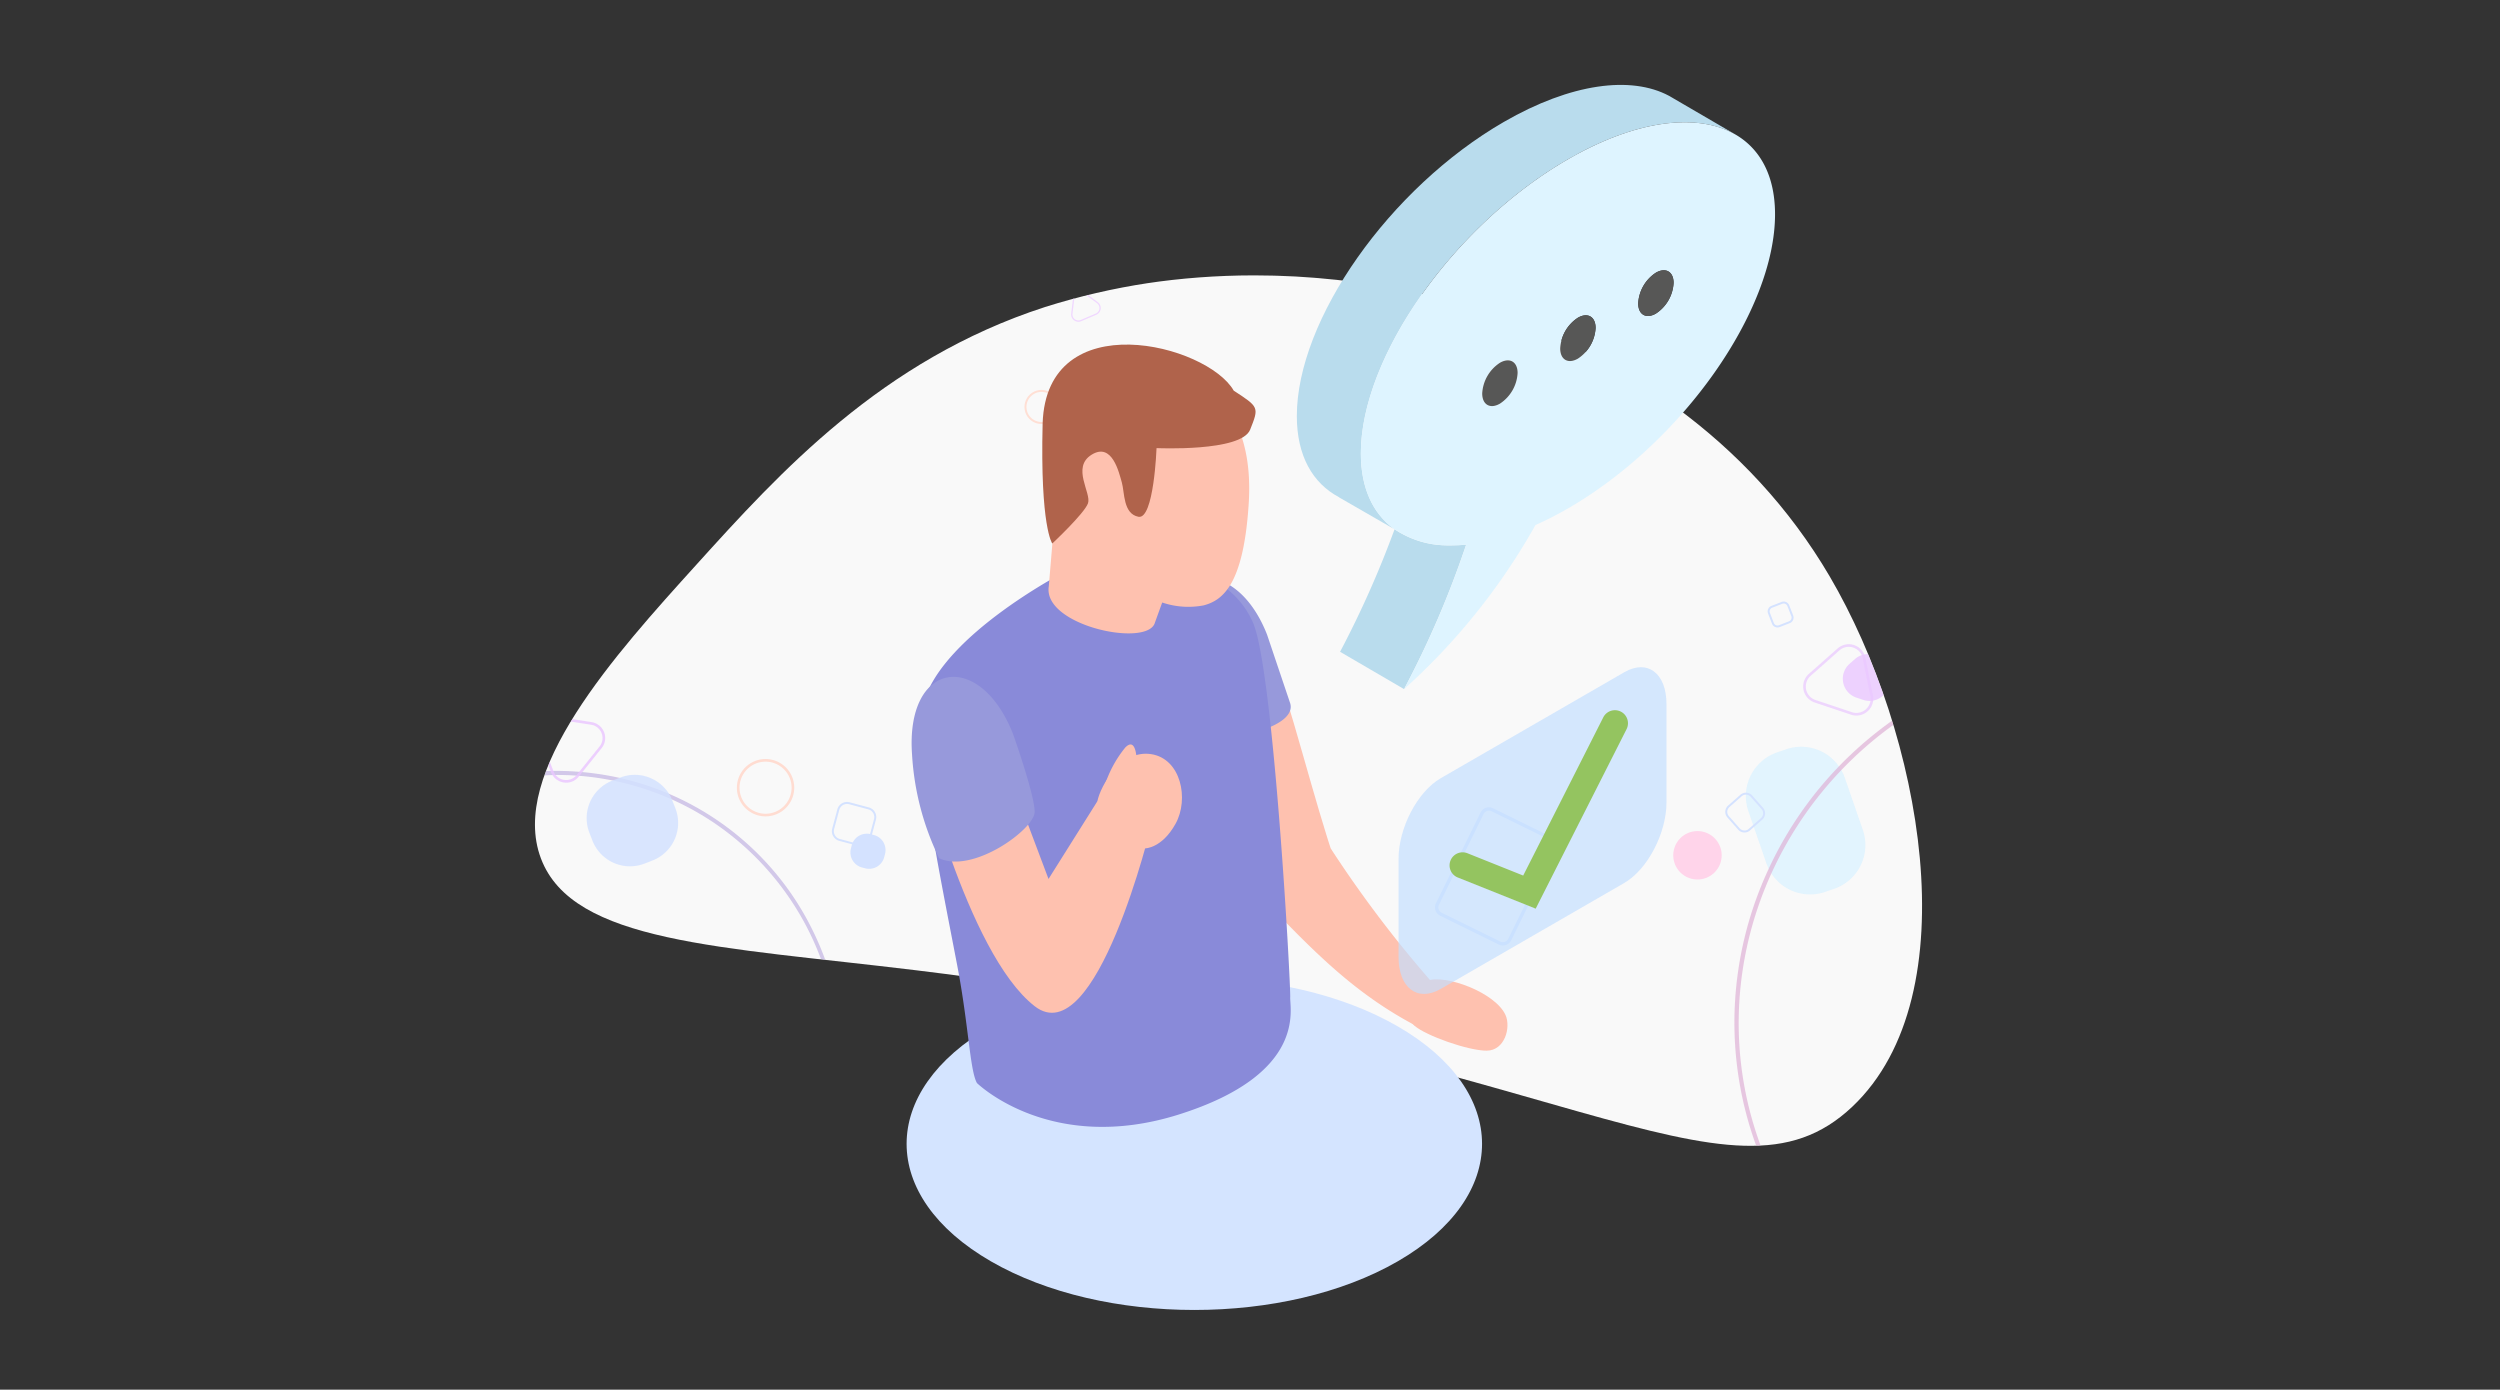 <svg xmlns="http://www.w3.org/2000/svg" xmlns:xlink="http://www.w3.org/1999/xlink" width="306.667" height="170.465" viewBox="0 0 306.667 170.465"><rect x="0" y="0" width="306.667" height="170.465" fill="#333333" stroke="none"/><defs><clipPath id="a"><rect width="306.667" height="170.464" transform="translate(0 43)" fill="none"/></clipPath><clipPath id="b"><path d="M136.986,90.957c-20.057,6.5-32.581,20.348-42.771,31.614-9.957,11.008-23.044,25.478-19.061,36.03,3.911,10.361,21.953,10.787,46.026,13.715,78.8,9.586,99.659,31.086,114.833,16.737,14.546-13.755,8.479-45.9-2.789-65.087-14.786-25.18-43.718-36.892-70.56-36.891a83.793,83.793,0,0,0-25.677,3.882" transform="translate(-74.421 -87.075)" fill="none"/></clipPath><clipPath id="c"><rect width="14.667" height="18.12" fill="none"/></clipPath><clipPath id="d"><rect width="14.533" height="16.541" fill="none"/></clipPath><clipPath id="f"><rect width="91.728" height="90.14" fill="none"/></clipPath><clipPath id="g"><rect width="74.839" height="76.566" fill="none"/></clipPath><clipPath id="i"><rect width="87.418" height="77.784" fill="none"/></clipPath><clipPath id="j"><rect width="74.389" height="75.904" fill="none"/></clipPath><clipPath id="k"><rect width="79.297" height="76.707" fill="none"/></clipPath><clipPath id="l"><rect width="86.471" height="78.831" fill="none"/></clipPath><clipPath id="m"><rect width="25.268" height="21.744" fill="none"/></clipPath><clipPath id="n"><rect width="24.212" height="19.247" fill="none"/></clipPath><clipPath id="o"><rect width="9.357" height="9.445" fill="none"/></clipPath><clipPath id="p"><rect width="5.716" height="5.746" fill="none"/></clipPath><clipPath id="q"><rect width="8.604" height="8.755" fill="none"/></clipPath><clipPath id="r"><rect width="9.444" height="9.357" fill="none"/></clipPath><clipPath id="s"><rect width="8.752" height="9.328" fill="none"/></clipPath><clipPath id="t"><rect width="5.664" height="5.664" fill="none"/></clipPath><clipPath id="u"><rect width="3.926" height="3.924" fill="none"/></clipPath><clipPath id="v"><rect width="6.082" height="6.333" fill="none"/></clipPath><clipPath id="w"><rect width="3.637" height="3.787" fill="none"/></clipPath><clipPath id="x"><rect width="8.396" height="8.141" fill="none"/></clipPath><clipPath id="y"><rect width="3.181" height="3.182" fill="none"/></clipPath><clipPath id="z"><rect width="3.181" height="3.181" fill="none"/></clipPath><clipPath id="aa"><rect width="11.22" height="11.22" fill="none"/></clipPath><clipPath id="ab"><rect width="4.207" height="4.206" fill="none"/></clipPath><clipPath id="ac"><rect width="4.313" height="4.313" fill="none"/></clipPath><clipPath id="ad"><rect width="4.881" height="4.881" fill="none"/></clipPath><clipPath id="ae"><rect width="389.667" height="170.464" transform="translate(-44 43)" fill="none"/></clipPath><clipPath id="af"><rect width="32.867" height="40.079" fill="none"/></clipPath></defs><g transform="translate(-31 -59)"><g transform="translate(31 16)" clip-path="url(#a)"><g transform="translate(65.622 76.78)"><g clip-path="url(#b)"><path d="M94.215,122.571c10.191-11.266,22.714-25.113,42.772-31.614,31.529-10.22,76.494-.61,96.236,33.009,11.268,19.188,17.335,51.332,2.789,65.087-15.174,14.35-36.034-7.15-114.833-16.737-24.071-2.928-42.115-3.353-46.026-13.714-3.984-10.553,9.1-25.023,19.061-36.031" transform="translate(-74.421 -87.075)" fill="#f9f9f9"/><g transform="translate(148.535 57.819)" opacity="0.77" style="mix-blend-mode:multiply;isolation:isolate"><g clip-path="url(#c)"><path d="M245.393,166.947l-2.209-6.391a5.67,5.67,0,0,1,3.507-7.211l1.115-.385a5.67,5.67,0,0,1,7.211,3.507l2.209,6.391a5.67,5.67,0,0,1-3.507,7.211l-1.115.385a5.67,5.67,0,0,1-7.211-3.507" transform="translate(-242.872 -152.646)" fill="#dbf2ff"/></g></g><path d="M207.947,178.022a1.14,1.14,0,0,1-.5-.117l-7.18-3.531a1.143,1.143,0,0,1-.521-1.528l5.475-11.133a1.142,1.142,0,0,1,1.529-.52l7.18,3.531a1.143,1.143,0,0,1,.521,1.528l-5.475,11.133a1.144,1.144,0,0,1-1.026.638m-1.7-16.541a.737.737,0,0,0-.238.04.728.728,0,0,0-.422.371l-5.476,11.132a.737.737,0,0,0,.335.984l7.181,3.531a.736.736,0,0,0,.984-.335l5.475-11.133a.736.736,0,0,0-.335-.983l-7.181-3.531a.731.731,0,0,0-.323-.076" transform="translate(-89.224 -95.824)" fill="#dbe6ff"/><g transform="translate(162.42 22.986)" opacity="0.6"><g clip-path="url(#d)"><g opacity="0.81"><g clip-path="url(#d)"><path d="M258.715,124.8l5.475-11.132a.939.939,0,0,1,1.257-.429l7.18,3.531a.939.939,0,0,1,.429,1.257l-5.476,11.132a.937.937,0,0,1-1.256.428l-7.181-3.531a.938.938,0,0,1-.428-1.256" transform="translate(-258.618 -113.143)" fill="#ffbb94"/></g></g></g></g><g transform="translate(147.129 45.891)" opacity="0.68" style="mix-blend-mode:multiply;isolation:isolate"><g clip-path="url(#f)"><path d="M286.435,229.259q-.505,0-1.01-.011a45.9,45.9,0,0,1-17.11-3.685,44.732,44.732,0,0,1-14.354-9.744,44.1,44.1,0,0,1-12.65-32.6,44.708,44.708,0,0,1,4.025-16.875,45.917,45.917,0,0,1,10.147-14.261,47.154,47.154,0,0,1,33.375-12.949,45.913,45.913,0,0,1,17.11,3.685,44.706,44.706,0,0,1,14.354,9.744,44.1,44.1,0,0,1,12.65,32.6,44.729,44.729,0,0,1-4.025,16.876A45.927,45.927,0,0,1,318.8,216.3a47.175,47.175,0,0,1-32.365,12.96m1.383-89.611a46.184,46.184,0,0,0-16.736,3.151c-23.376,9.069-35.188,35.015-26.333,57.838,6.768,17.443,23.683,28.092,41.717,28.092A46.2,46.2,0,0,0,303.2,225.58c23.375-9.07,35.188-35.017,26.333-57.84-6.768-17.442-23.684-28.092-41.717-28.092" transform="translate(-241.277 -139.119)" fill="#deafd4"/></g></g><g transform="translate(142.601 -73.208)" opacity="0.84"><g transform="translate(0 0)"><g clip-path="url(#g)"><g opacity="0.81"><g clip-path="url(#g)"><path d="M237.437,32.858c-5.373,20.48,6.446,41.325,26.4,46.558s40.479-7.126,45.85-27.607-6.445-41.324-26.4-46.558-40.478,7.126-45.85,27.606" transform="translate(-236.142 -4.051)" fill="#ffd5cf"/></g></g></g></g></g><g transform="translate(153.627 -57.278)" opacity="0.6"><g clip-path="url(#i)"><path d="M295.235,99.9a49.781,49.781,0,0,1-12.649-1.652,49.249,49.249,0,0,1-15.8-7.271,44.708,44.708,0,0,1-11.444-11.527,38.543,38.543,0,0,1-6.027-14.233,34.171,34.171,0,0,1,.454-15.382l.158.041-.158-.041a34.167,34.167,0,0,1,7.155-13.623,38.541,38.541,0,0,1,12.237-9.442,44.72,44.72,0,0,1,15.629-4.426,50.061,50.061,0,0,1,33.143,8.694,44.707,44.707,0,0,1,11.445,11.527A38.543,38.543,0,0,1,335.4,56.8a34.182,34.182,0,0,1-7.609,29,38.541,38.541,0,0,1-12.237,9.442,44.72,44.72,0,0,1-15.629,4.426q-2.337.227-4.689.228m-5.821-77.464A45.072,45.072,0,0,0,269.3,27.063c-9.81,4.88-16.636,13-19.222,22.856s-.623,20.282,5.527,29.349a46.8,46.8,0,0,0,27.062,18.665A49.759,49.759,0,0,0,295.3,99.581a45.079,45.079,0,0,0,20.113-4.627c9.809-4.88,16.635-13,19.222-22.856,5.341-20.36-9.279-41.9-32.59-48.015a49.8,49.8,0,0,0-12.627-1.647" transform="translate(-248.646 -22.117)" fill="#ffbb94"/></g></g><g transform="translate(-36.54 60.78)" opacity="0.6"><g clip-path="url(#j)"><path d="M68.258,231.909a35.879,35.879,0,0,1-6.307-.558,34.857,34.857,0,0,1-23.523-15.994,36.35,36.35,0,0,1-4.95-13.369,38.627,38.627,0,0,1,.424-14.54,40.725,40.725,0,0,1,16.882-24.831,38.644,38.644,0,0,1,13.366-5.741,36.374,36.374,0,0,1,14.252-.312,34.857,34.857,0,0,1,23.523,15.994,36.35,36.35,0,0,1,4.95,13.369,38.627,38.627,0,0,1-.424,14.54A40.725,40.725,0,0,1,89.569,225.3,38.644,38.644,0,0,1,76.2,231.038a37.06,37.06,0,0,1-7.945.87m3.867-75.4a39.43,39.43,0,0,0-38.166,45.4,34.857,34.857,0,0,0,14.8,23.549,34.4,34.4,0,0,0,19.455,5.967,36.8,36.8,0,0,0,7.886-.864A39.646,39.646,0,0,0,106.394,186a34.857,34.857,0,0,0-14.8-23.548,34.445,34.445,0,0,0-19.47-5.944" transform="translate(-32.982 -156.005)" fill="#b8a7de"/></g></g><g transform="translate(-65.622 -62.542)" opacity="0.82"><g transform="translate(0 0)"><g clip-path="url(#k)"><path d="M.184,50.577c-2.1,21.069,13.876,39.905,35.671,42.073S77.017,79.493,79.112,58.424,65.236,18.518,43.441,16.352,2.279,29.508.184,50.577" transform="translate(0 -16.147)" fill="#d1f0ff"/></g></g></g><g transform="translate(-50.174 -76.78)" opacity="0.57"><g transform="translate(0)"><g clip-path="url(#l)"><path d="M56.567,78.83A44.3,44.3,0,0,1,42.84,76.692a38.53,38.53,0,0,1-13.492-7.541A34.181,34.181,0,0,1,17.559,41.579a38.523,38.523,0,0,1,3.869-14.964,44.71,44.71,0,0,1,9.625-13.084A50.062,50.062,0,0,1,62.559.06a44.705,44.705,0,0,1,16.11,2.08A38.546,38.546,0,0,1,92.16,9.68a34.185,34.185,0,0,1,11.79,27.572,38.538,38.538,0,0,1-3.869,14.964A44.7,44.7,0,0,1,90.455,65.3a50.063,50.063,0,0,1-31.5,13.472q-1.2.061-2.383.059M64.875.338a48.7,48.7,0,0,0-19.13,3.978A46.8,46.8,0,0,0,21.722,26.756C16.971,36.63,16.561,47.228,20.568,56.6S32.521,73,42.941,76.383A44.169,44.169,0,0,0,56.6,78.516a48.8,48.8,0,0,0,19.164-4A46.8,46.8,0,0,0,99.787,52.075c4.751-9.872,5.16-20.47,1.153-29.843C95.023,8.393,80.673.338,64.875.338" transform="translate(-17.519 0)" fill="#a1d9fc"/></g></g></g><g transform="translate(-19.573 26.157)" opacity="0.74"><g clip-path="url(#m)"><path d="M76.9,130.632,58.723,138.4a.98.98,0,0,1-1.282-.514L52.3,125.872a.98.98,0,0,1,.514-1.282l18.177-7.773a.98.98,0,0,1,1.282.514l5.139,12.019a.98.98,0,0,1-.514,1.282" transform="translate(-52.223 -116.739)" fill="#d4e5ff"/></g></g><g transform="translate(50.109 -24.384)" opacity="0.81"><g clip-path="url(#n)"><path d="M151.229,78.643,132,74.064a.98.98,0,0,1-.725-1.176L134.3,60.172a.979.979,0,0,1,1.176-.724l19.231,4.579a.98.98,0,0,1,.724,1.176l-3.028,12.715a.979.979,0,0,1-1.176.724" transform="translate(-131.248 -59.422)" fill="#ffe4e0"/></g></g><g transform="translate(68.908 69.791)" opacity="0.79" style="mix-blend-mode:multiply;isolation:isolate"><g clip-path="url(#o)"><path d="M155.124,167.023l1.346-.522a4,4,0,0,1,5.405,4.345l-.22,1.426a4,4,0,0,1-6.466,2.509l-1.124-.9a4,4,0,0,1,1.06-6.854" transform="translate(-152.568 -166.223)" fill="#f0d7ff"/></g></g><g transform="translate(160.429 46.457)" opacity="0.8" style="mix-blend-mode:multiply;isolation:isolate"><g clip-path="url(#p)"><path d="M257.185,140.957l.659-.583a2.439,2.439,0,0,1,4.007,1.341l.175.862a2.44,2.44,0,0,1-3.166,2.8l-.833-.279a2.44,2.44,0,0,1-.842-4.141" transform="translate(-256.36 -139.761)" fill="#eac7ff"/></g></g><g transform="translate(155.566 45.243)" opacity="0.7" style="mix-blend-mode:multiply;isolation:isolate"><g clip-path="url(#q)"><path d="M257.386,147.139a2.1,2.1,0,0,1-.665-.109l-4.462-1.494a2.071,2.071,0,0,1-.714-3.514l3.524-3.117a2.069,2.069,0,0,1,3.4,1.138l.937,4.611a2.074,2.074,0,0,1-2.02,2.485m-.952-8.43a1.724,1.724,0,0,0-1.149.44l-3.524,3.117a1.744,1.744,0,0,0,.6,2.961l4.462,1.493a1.744,1.744,0,0,0,2.263-2l-.937-4.611a1.726,1.726,0,0,0-1.155-1.306,1.747,1.747,0,0,0-.561-.093" transform="translate(-250.845 -138.384)" fill="#eac7ff"/></g></g><g transform="translate(18.609 -15.888)" opacity="0.85" style="mix-blend-mode:multiply;isolation:isolate"><g clip-path="url(#r)"><path d="M100.348,78.365l-1.427-.22a4,4,0,0,1-2.509-6.466l.9-1.125a4,4,0,0,1,6.854,1.061l.522,1.346a4,4,0,0,1-4.345,5.405" transform="translate(-95.525 -69.057)" fill="#f3deff"/></g></g><g transform="translate(91.065 -13.622)" style="mix-blend-mode:multiply;isolation:isolate"><g clip-path="url(#s)"><path d="M184.056,80.954a2.214,2.214,0,0,1-1.175-.34l-4.139-2.584a2.222,2.222,0,0,1,.132-3.846l4.307-2.293a2.222,2.222,0,0,1,3.265,2.038l-.168,4.877a2.2,2.2,0,0,1-1.176,1.885,2.223,2.223,0,0,1-1.046.264m.171-8.839a1.731,1.731,0,0,0-.816.206L179.1,74.614a1.733,1.733,0,0,0-.1,3l4.139,2.584a1.734,1.734,0,0,0,2.651-1.411l.168-4.877a1.716,1.716,0,0,0-.814-1.531,1.733,1.733,0,0,0-.917-.265" transform="translate(-177.696 -71.627)" fill="#dbf2ff"/></g></g><path d="M118.346,77.609a1.976,1.976,0,1,1,1.976-1.975,1.978,1.978,0,0,1-1.976,1.975m0-3.626A1.65,1.65,0,1,0,120,75.634a1.653,1.653,0,0,0-1.65-1.651" transform="translate(-79.38 -85.489)" fill="#ffe0d6"/><g transform="translate(125.651 -12.348)" style="mix-blend-mode:multiply;isolation:isolate"><g clip-path="url(#t)"><path d="M219.75,78.736a2.832,2.832,0,1,1,2-.829,2.825,2.825,0,0,1-2,.829m0-5.42a2.588,2.588,0,1,0,1.831.757,2.578,2.578,0,0,0-1.831-.757" transform="translate(-216.919 -73.071)" fill="#efd4ff"/></g></g><path d="M106.026,161.393a3.518,3.518,0,1,1,2.489-1.029,3.51,3.51,0,0,1-2.489,1.029m0-6.711a3.193,3.193,0,1,0,2.259.934,3.186,3.186,0,0,0-2.259-.934" transform="translate(-77.742 -95.03)" fill="#ffdcd1"/><path d="M136.9,170.033a2.1,2.1,0,1,1,1.483-.614,2.089,2.089,0,0,1-1.483.614m0-3.869a1.773,1.773,0,1,0,1.253.519,1.758,1.758,0,0,0-1.253-.519" transform="translate(-81.56 -96.387)" fill="#ffdfd4"/><path d="M86.34,111a1.577,1.577,0,1,1,1.115-.462A1.572,1.572,0,0,1,86.34,111m0-2.91a1.332,1.332,0,1,0,.943.39,1.328,1.328,0,0,0-.943-.39" transform="translate(-75.644 -89.531)" fill="#ffdfd4"/><path d="M144.607,107.187a2.088,2.088,0,1,1,1.478-.611,2.084,2.084,0,0,1-1.478.611m0-3.933a1.844,1.844,0,1,0,1.305.54,1.84,1.84,0,0,0-1.305-.54" transform="translate(-82.472 -88.959)" fill="#ffdfd4"/><g transform="translate(97.636 -10.92)" opacity="0.82"><g clip-path="url(#u)"><path d="M187.112,78.615a1.962,1.962,0,1,1,1.388-.574,1.957,1.957,0,0,1-1.388.574m0-3.6a1.637,1.637,0,1,0,1.158.479,1.632,1.632,0,0,0-1.158-.479" transform="translate(-185.148 -74.691)" fill="#ffece6"/></g></g><path d="M237.844,165.253a2.969,2.969,0,1,1-4.2,0,2.969,2.969,0,0,1,4.2,0" transform="translate(-93.143 -96.215)" fill="#ffd4ea"/><g transform="translate(-0.149 6.008)" style="mix-blend-mode:multiply;isolation:isolate"><g clip-path="url(#v)"><path d="M75.738,100.221a1.493,1.493,0,0,1-1.475-1.669l.4-3.35a1.49,1.49,0,0,1,2.373-1.014l2.7,2.023a1.49,1.49,0,0,1-.308,2.562l-3.1,1.327a1.506,1.506,0,0,1-.589.122M74.5,98.581a1.245,1.245,0,0,0,1.726,1.294l3.1-1.326a1.246,1.246,0,0,0,.257-2.142l-2.7-2.023a1.245,1.245,0,0,0-1.983.847Z" transform="translate(-74.251 -93.888)" fill="#f0d7ff"/></g></g><g transform="translate(65.768 1.905)" style="mix-blend-mode:multiply;isolation:isolate"><g clip-path="url(#w)"><path d="M149.9,93.022a.9.9,0,0,1-.886-1l.239-1.994a.9.9,0,0,1,1.426-.61l1.607,1.2a.9.9,0,0,1-.185,1.54l-1.846.79a.9.9,0,0,1-.354.073m-.725-.984a.733.733,0,0,0,1.015.761l1.847-.789a.733.733,0,0,0,.151-1.26l-1.607-1.2a.732.732,0,0,0-1.167.5Z" transform="translate(-149.007 -89.235)" fill="#f0d7ff"/></g></g><g transform="translate(0.218 54.087)" opacity="0.83" style="mix-blend-mode:multiply;isolation:isolate"><g clip-path="url(#x)"><path d="M78.282,156.555a1.994,1.994,0,0,1-1.854-1.264l-1.622-4.18a1.98,1.98,0,0,1,2.148-2.674l4.431.686a1.979,1.979,0,0,1,1.241,3.2l-2.809,3.494a1.957,1.957,0,0,1-1.534.741m-1.551-1.383a1.655,1.655,0,0,0,2.831.438l2.809-3.494a1.654,1.654,0,0,0-1.037-2.671l-4.43-.686a1.655,1.655,0,0,0-1.8,2.234Z" transform="translate(-74.668 -148.414)" fill="#eac7ff"/></g></g><path d="M247.115,135.631a.729.729,0,0,1-.68-.465l-.481-1.242a.728.728,0,0,1,.415-.943l1.242-.482a.73.73,0,0,1,.943.415l.482,1.243a.728.728,0,0,1-.416.942l-1.242.482a.726.726,0,0,1-.263.049m.76-2.937a.506.506,0,0,0-.175.033l-1.242.482a.484.484,0,0,0-.276.627l.482,1.242a.484.484,0,0,0,.626.276l1.242-.482a.484.484,0,0,0,.276-.626L248.326,133a.481.481,0,0,0-.257-.268.487.487,0,0,0-.195-.041" transform="translate(-94.695 -92.44)" fill="#d4e2ff"/><g transform="translate(146.92 -10.919)" style="mix-blend-mode:multiply;isolation:isolate"><g clip-path="url(#y)"><path d="M242.251,77.874a.731.731,0,0,1-.679-.466l-.481-1.242a.729.729,0,0,1,.415-.943l1.242-.482a.73.73,0,0,1,.943.415l.482,1.243a.729.729,0,0,1-.416.942l-1.242.482a.721.721,0,0,1-.264.05m.761-2.938a.487.487,0,0,0-.175.033l-1.242.482a.485.485,0,0,0-.276.627l.482,1.242a.483.483,0,0,0,.626.276l1.242-.482a.484.484,0,0,0,.276-.626l-.481-1.242a.482.482,0,0,0-.257-.268.487.487,0,0,0-.195-.041" transform="translate(-241.04 -74.692)" fill="#eac7ff"/></g></g><g transform="translate(62.422 15.561)" opacity="0.85" style="mix-blend-mode:multiply;isolation:isolate"><g clip-path="url(#z)"><path d="M146.422,107.9a.728.728,0,0,1-.679-.465l-.481-1.243a.729.729,0,0,1,.416-.942l1.242-.482a.729.729,0,0,1,.943.415l.481,1.242a.729.729,0,0,1-.415.943l-1.242.482a.717.717,0,0,1-.264.049m.761-2.937a.487.487,0,0,0-.175.033l-1.242.482a.48.48,0,0,0-.268.256.486.486,0,0,0-.008.37l.481,1.243a.486.486,0,0,0,.627.276l1.242-.482a.483.483,0,0,0,.276-.626l-.482-1.243a.484.484,0,0,0-.451-.309" transform="translate(-145.212 -104.723)" fill="#eac7ff"/></g></g><path d="M259.233,97.467a1.534,1.534,0,0,1-1.43-.98l-1.059-2.73a1.536,1.536,0,0,1,.876-1.986l2.729-1.059a1.537,1.537,0,0,1,1.986.876l1.059,2.73a1.535,1.535,0,0,1-.876,1.986l-2.729,1.059a1.539,1.539,0,0,1-.556.1m1.669-6.451a1.115,1.115,0,0,0-.406.077l-2.729,1.059a1.128,1.128,0,0,0-.644,1.458l1.059,2.73a1.128,1.128,0,0,0,1.459.643l2.729-1.059a1.127,1.127,0,0,0,.644-1.459l-1.059-2.729a1.129,1.129,0,0,0-1.053-.72" transform="translate(-95.964 -87.493)" fill="#d4e2ff"/><g transform="translate(6.343 61.269)" opacity="0.85" style="mix-blend-mode:multiply;isolation:isolate"><g clip-path="url(#aa)"><path d="M89.679,167.071l-.959.372a4.943,4.943,0,0,1-6.4-2.82l-.372-.959a4.943,4.943,0,0,1,2.821-6.4l.958-.372a4.943,4.943,0,0,1,6.4,2.82l.373.959a4.944,4.944,0,0,1-2.821,6.4" transform="translate(-81.615 -156.559)" fill="#d4e2ff"/></g></g><path d="M119.309,165.773a1.231,1.231,0,0,1-.317-.041l-2.355-.63a1.231,1.231,0,0,1-.871-1.507l.629-2.355a1.231,1.231,0,0,1,1.507-.871l2.355.629a1.232,1.232,0,0,1,.872,1.507l-.63,2.356a1.232,1.232,0,0,1-1.19.913m-1.727-5.2a.989.989,0,0,0-.951.733l-.63,2.355a.988.988,0,0,0,.7,1.208l2.356.629a.987.987,0,0,0,1.207-.7l.63-2.355a.986.986,0,0,0-.7-1.208l-2.355-.63a1.025,1.025,0,0,0-.257-.034" transform="translate(-79.304 -95.735)" fill="#d4e2ff"/><g transform="translate(122.11 -11.795)" style="mix-blend-mode:multiply;isolation:isolate"><g clip-path="url(#ab)"><path d="M214.279,77.715l-.345-.169a1.846,1.846,0,0,1-.842-2.471l.17-.345a1.845,1.845,0,0,1,2.471-.842l.345.169a1.845,1.845,0,0,1,.841,2.471l-.169.345a1.845,1.845,0,0,1-2.471.842" transform="translate(-212.903 -73.699)" fill="#d4e2ff"/></g></g><g transform="translate(38.691 68.483)" style="mix-blend-mode:multiply;isolation:isolate"><g clip-path="url(#ac)"><path d="M122.546,167.25l-.1.384a1.911,1.911,0,0,1-2.34,1.354l-.384-.1a1.912,1.912,0,0,1-1.354-2.341l.1-.384a1.912,1.912,0,0,1,2.341-1.354l.384.1a1.912,1.912,0,0,1,1.354,2.341" transform="translate(-118.299 -164.741)" fill="#d4e2ff"/></g></g><g transform="translate(146.014 63.459)" style="mix-blend-mode:multiply;isolation:isolate"><g clip-path="url(#ad)"><path d="M242.367,163.925a1.031,1.031,0,0,1-.773-.347l-1.324-1.5a1.031,1.031,0,0,1,.089-1.455l1.5-1.324a1.031,1.031,0,0,1,1.455.089l1.324,1.5a1.032,1.032,0,0,1-.089,1.455l-1.5,1.324a1.025,1.025,0,0,1-.682.257m-.59-.509a.787.787,0,0,0,1.11.068l1.5-1.324a.787.787,0,0,0,.068-1.11l-1.324-1.5a.788.788,0,0,0-1.11-.069l-1.5,1.324a.787.787,0,0,0-.068,1.11Z" transform="translate(-240.012 -159.043)" fill="#d4e2ff"/></g></g></g></g><g clip-path="url(#ae)"><path d="M186.372,190.75c13.783,7.958,13.783,20.86,0,28.818s-36.131,7.958-49.914,0-13.783-20.86,0-28.818,36.131-7.958,49.914,0" transform="translate(-14.911 -21.847)" fill="#d4e4ff"/><path d="M205.515,193.756c2.258,0,3.008-2.88,2.322-4.381-1.264-2.766-7.369-5.012-9.614-4.195s-2.985,4.28-1.554,5.515,6.588,3.061,8.846,3.061" transform="translate(-23.165 -21.874)" fill="#fec1af"/><path d="M183.543,164.2c-2.548-7.4-5.406-19.181-8.107-26.486l-4.568-6.477c-8.64,6.041.183,24.366,6.043,38.537Z" transform="translate(-19.775 -15.516)" fill="#fec1af"/><path d="M177.234,174.365l6.949-7.579A144.554,144.554,0,0,0,197.5,184.222l-2.753,4.381c-6.964-3.643-11.783-8.282-17.512-14.238" transform="translate(-20.954 -19.719)" fill="#fec1af"/><path d="M177.339,144.55l-2.845-8.443c-4.069-10.378-13.967-8.872-13.129,2.694A50.816,50.816,0,0,1,163.5,148c4.148,1.943,14.824-.138,13.837-3.453" transform="translate(-19.072 -15.269)" fill="#9799db"/><path d="M160.567,128.2l-14.495-.086s-15.28,7.82-17.632,16.234c-1.389,4.972,1.9,20.557,4.157,32.394,1.356,7.1,1.522,12.723,2.388,14.259,0,0,9.007,8.831,24.765,3.858s13.584-12.974,13.663-14.381-2.039-40.177-4.563-45.953a10.747,10.747,0,0,0-8.282-6.325" transform="translate(-15.146 -15.147)" fill="#898ad9"/><path d="M158.515,165.229s2.054.011,3.735-3.022.663-7.991-3.015-8.54-6.169,3.81-6.579,5.783,5.858,5.779,5.858,5.779" transform="translate(-18.046 -18.162)" fill="#fec1af"/><path d="M157.622,155.25s.168-4.154-1.42-2.549a14.161,14.161,0,0,0-2.569,4.8Z" transform="translate(-18.164 -18.01)" fill="#fec1af"/><path d="M149.71,158.3l-5.993,9.535-5.689-15.113c-1.219-11.34-11.094-11.944-10.271-.618,0,0,5.871,24.807,14.262,31.337,7.551,5.878,14.311-22.229,14.311-22.229Z" transform="translate(-15.099 -17.014)" fill="#fec1af"/><path d="M141.913,159.488c0-2.1-2.647-9.537-2.647-9.537-4.069-10.378-13.232-9.023-12.392,2.543a33.494,33.494,0,0,0,3.324,12.682c4.149,1.943,11.715-3.586,11.715-5.687" transform="translate(-14.994 -16.898)" fill="#9799db"/><path d="M146.363,108.213c-.222-6.442,6.714-11.318,13.45-9.175s11.235,7.365,10.611,17.325-3.161,11.93-5.539,12.547a9.957,9.957,0,0,1-5.076-.354L158.923,131c-.813,3.145-13.806.414-13.026-4.432l.658-7.852Z" transform="translate(-17.245 -11.649)" fill="#fec1af"/><path d="M159.012,109.4s10.391.486,11.485-2.269,1.093-2.754-2.015-4.777c-3.266-5.713-22.968-10.691-23.443,4.023-.317,12.719,1.182,14.727,1.182,14.727s3.936-3.683,4.382-4.934-2.065-4.416.451-5.965,3.349,2.189,3.7,3.409.142,3.843,2.039,4.21,2.219-8.423,2.219-8.423" transform="translate(-17.143 -11.433)" fill="#b0634b"/><g transform="translate(171.556 124.845)" opacity="0.67"><g clip-path="url(#af)"><path d="M222.249,168.048l-22.516,13c-2.846,1.644-5.176-.117-5.176-3.913V165.088c0-3.8,2.33-8.246,5.176-9.89l22.516-13c2.846-1.644,5.176.117,5.176,3.912v12.047c0,3.8-2.33,8.245-5.176,9.889" transform="translate(-194.558 -141.584)" fill="#c2deff"/></g></g><path d="M212.22,171.91l-9.558-3.825a1.6,1.6,0,1,1,1.19-2.972l6.836,2.735,9.822-19.405a1.6,1.6,0,0,1,2.858,1.446Z" transform="translate(-23.842 -17.446)" fill="#94c460"/><path d="M195.326,144.634l0,0,0,0Z" transform="translate(-23.093 -17.1)" fill="#b9dced"/><path d="M192.223,114.965c-2.5-1.871-3.964-4.956-3.964-9.178,0-11.828,11.374-27.984,25.4-36.084,8.511-4.914,16.039-5.728,20.65-2.973l.011,0-7.955-4.64c-.084-.048-.165-.1-.25-.146l-.057-.034-.006,0c-4.641-2.471-11.98-1.561-20.245,3.206-14.026,8.1-25.4,24.258-25.4,36.083,0,4.87,1.935,8.236,5.182,9.958l0,.016,6.8,3.915v-.006c-.056-.041-.12-.074-.175-.116" transform="translate(-21.329 -7.162)" fill="#b9dced"/><path d="M200.154,124.369c-.133,0-.265,0-.4,0a11.652,11.652,0,0,1-6.647-1.975l0,.005a122.659,122.659,0,0,1-6.683,15.025L194.273,142a117.215,117.215,0,0,0,7.615-17.718c-.6.06-1.17.081-1.734.084" transform="translate(-22.041 -14.47)" fill="#b9dced"/><path d="M235.365,67.343c-4.61-2.755-12.138-1.941-20.649,2.973-14.031,8.1-25.4,24.256-25.4,36.084,0,4.223,1.461,7.308,3.964,9.178.056.042.118.076.175.116l0,0a11.652,11.652,0,0,0,6.647,1.975c.131,0,.262,0,.4,0,.564,0,1.139-.024,1.735-.084a117.35,117.35,0,0,1-7.616,17.718h0l0,0a78.958,78.958,0,0,0,16.113-20.121,42.485,42.485,0,0,0,3.986-2.037c14.031-8.1,25.4-24.256,25.4-36.084,0-4.653-1.766-7.937-4.756-9.723m-9.859,16.888c1.2-.692,2.172-.131,2.172,1.254a4.8,4.8,0,0,1-2.172,3.761c-1.2.692-2.172.131-2.172-1.254a4.8,4.8,0,0,1,2.172-3.761m-9.568,5.524c1.2-.693,2.172-.131,2.172,1.253a4.8,4.8,0,0,1-2.171,3.762c-1.2.692-2.172.131-2.172-1.254a4.8,4.8,0,0,1,2.171-3.761m-9.567,5.523c1.2-.692,2.172-.131,2.172,1.254a4.8,4.8,0,0,1-2.172,3.761c-1.2.692-2.172.131-2.172-1.254a4.8,4.8,0,0,1,2.172-3.761" transform="translate(-22.382 -7.777)" fill="#def4ff"/><path d="M208.367,104.209a4.8,4.8,0,0,0,2.172-3.761c0-1.385-.973-1.946-2.172-1.254a4.8,4.8,0,0,0-2.172,3.761c0,1.385.973,1.946,2.172,1.254" transform="translate(-24.378 -11.693)" fill="#575756"/><path d="M219.217,97.945a4.8,4.8,0,0,0,2.172-3.761c0-1.385-.973-1.946-2.172-1.254a4.8,4.8,0,0,0-2.172,3.761c0,1.385.973,1.946,2.172,1.254" transform="translate(-25.661 -10.952)" fill="#575756"/><path d="M230.068,91.68a4.8,4.8,0,0,0,2.172-3.761c0-1.385-.973-1.946-2.172-1.254a4.8,4.8,0,0,0-2.172,3.761c0,1.385.973,1.946,2.172,1.254" transform="translate(-26.944 -10.211)" fill="#575756"/></g></g></g></svg>